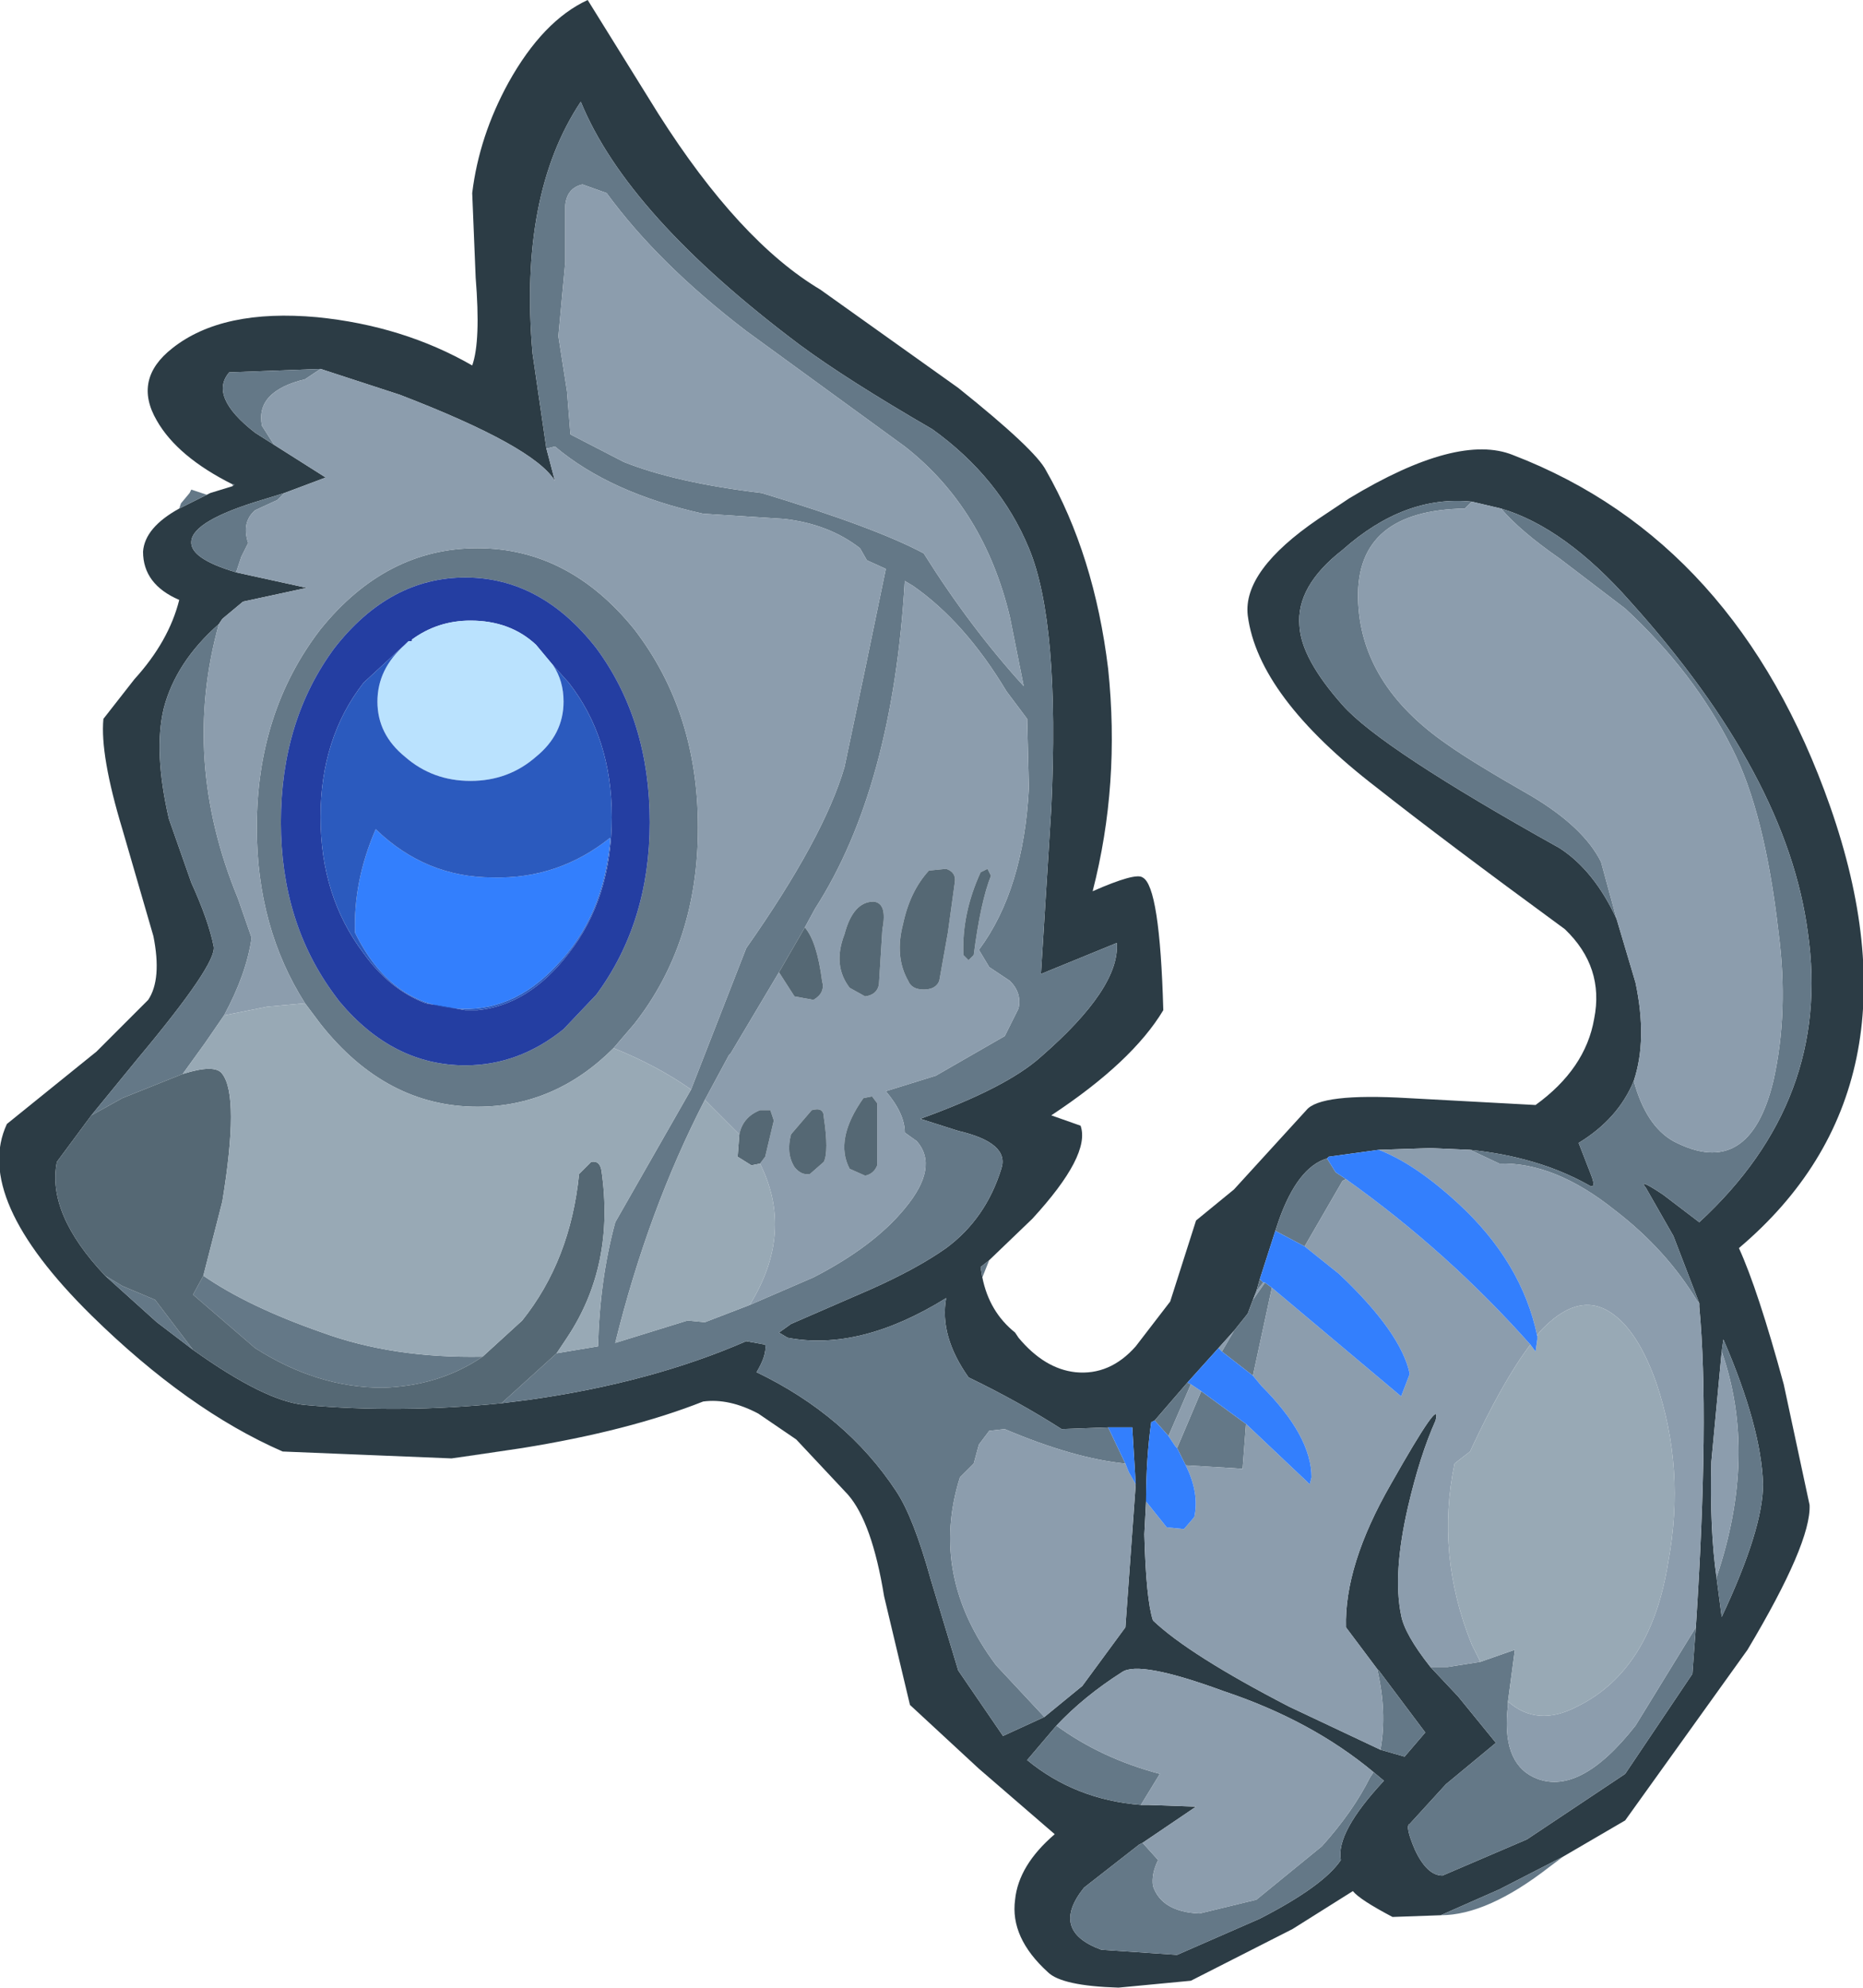 <?xml version="1.0" encoding="UTF-8" standalone="no"?>
<svg xmlns:xlink="http://www.w3.org/1999/xlink" height="57.65px" width="54.05px" xmlns="http://www.w3.org/2000/svg">
  <g transform="matrix(1, 0, 0, 1, 27.0, 28.8)">
    <path d="M15.7 -14.25 Q13.75 -14.45 11.95 -12.85 10.6 -11.8 10.7 -10.65 10.75 -9.7 11.95 -8.35 13.05 -7.1 18.25 -4.2 19.25 -3.55 19.9 -2.15 L20.45 -0.3 Q20.8 1.35 20.4 2.55 19.95 3.65 18.8 4.35 L19.15 5.25 Q19.35 5.75 19.05 5.55 17.6 4.75 15.65 4.55 L14.5 4.5 13.0 4.55 11.55 4.75 11.5 4.8 Q10.65 5.05 10.1 6.6 L10.0 6.9 9.55 8.3 9.45 8.65 9.35 8.9 9.2 9.3 8.8 9.8 8.35 10.3 7.45 11.3 6.5 12.4 6.4 12.45 Q6.25 13.5 6.25 14.75 L6.2 15.7 Q6.25 17.6 6.45 18.2 7.5 19.2 10.4 20.7 L13.05 21.95 13.75 22.15 14.35 21.45 13.0 19.65 12.95 19.6 12.05 18.4 Q12.0 16.6 13.35 14.25 14.85 11.6 14.65 12.4 14.2 13.4 13.85 14.9 13.4 16.85 13.65 18.05 13.75 18.6 14.5 19.55 L15.3 20.4 16.4 21.75 14.95 22.95 13.9 24.1 Q13.75 24.15 14.05 24.85 14.4 25.6 14.85 25.6 L17.3 24.55 20.15 22.65 22.1 19.75 22.2 18.4 Q22.6 12.3 22.3 9.1 L22.3 9.0 21.55 7.05 20.75 5.65 Q20.5 5.35 21.25 5.85 L22.3 6.65 Q26.15 3.1 25.45 -1.75 24.85 -6.3 20.3 -11.35 18.4 -13.5 16.55 -14.05 L15.7 -14.25 M1.5 8.25 Q1.7 9.25 2.45 9.85 L2.55 10.0 Q3.3 10.9 4.2 11.0 5.2 11.1 5.95 10.25 L6.95 8.95 7.7 6.6 8.8 5.7 10.9 3.4 Q11.3 2.9 13.85 3.05 L17.55 3.25 Q19.0 2.2 19.25 0.75 19.55 -0.75 18.4 -1.85 14.85 -4.45 12.95 -5.95 9.5 -8.6 9.2 -10.95 9.05 -12.25 11.25 -13.75 L12.15 -14.35 Q15.3 -16.25 16.9 -15.6 23.4 -13.1 26.1 -5.4 28.95 2.75 23.45 7.4 24.0 8.6 24.75 11.35 L25.5 14.85 Q25.55 15.95 23.7 19.05 L20.15 24.0 18.35 25.05 16.5 26.0 14.8 26.75 13.4 26.8 Q12.45 26.3 12.25 26.05 L10.5 27.15 7.55 28.65 5.45 28.85 Q3.8 28.8 3.4 28.4 2.3 27.4 2.45 26.3 2.55 25.3 3.6 24.4 L1.4 22.5 -0.6 20.65 -1.35 17.5 Q-1.7 15.35 -2.4 14.55 L-3.9 12.95 -5.0 12.2 Q-5.85 11.75 -6.6 11.85 -8.75 12.7 -11.85 13.2 L-13.2 13.4 -13.9 13.5 -18.8 13.3 Q-21.55 12.1 -24.35 9.35 -27.8 5.95 -26.8 3.8 L-25.5 2.75 -24.2 1.7 -22.7 0.2 Q-22.3 -0.4 -22.55 -1.65 L-23.45 -4.75 Q-24.1 -6.9 -24.0 -7.95 L-23.1 -9.1 Q-22.1 -10.2 -21.8 -11.4 -22.85 -11.85 -22.85 -12.8 -22.8 -13.5 -21.8 -14.05 L-21.0 -14.45 -20.9 -14.5 -20.25 -14.7 -20.2 -14.75 -20.25 -14.75 Q-21.85 -15.55 -22.45 -16.6 -23.15 -17.8 -22.0 -18.7 -20.55 -19.85 -17.8 -19.6 -15.3 -19.35 -13.3 -18.2 -13.05 -18.9 -13.2 -20.75 L-13.3 -23.2 Q-13.1 -24.85 -12.25 -26.4 -11.25 -28.2 -9.95 -28.8 L-7.9 -25.5 Q-5.55 -21.8 -3.2 -20.4 L0.8 -17.55 Q3.05 -15.75 3.35 -15.15 4.75 -12.7 5.15 -9.4 5.5 -6.05 4.7 -2.95 5.95 -3.5 6.15 -3.35 6.65 -3.1 6.75 0.5 5.85 2.0 3.5 3.55 L4.35 3.85 Q4.65 4.7 2.95 6.55 L1.7 7.75 1.45 7.95 1.5 8.25 M5.15 12.6 L3.8 12.65 Q2.55 11.85 1.1 11.15 0.25 9.95 0.45 8.85 -2.05 10.4 -4.15 10.0 L-4.4 9.85 -4.05 9.6 -1.75 8.6 Q-0.4 8.0 0.45 7.4 1.6 6.55 2.05 5.1 2.3 4.35 0.8 4.0 L-0.3 3.65 Q2.2 2.75 3.2 1.85 5.5 -0.15 5.4 -1.45 L3.2 -0.55 3.5 -5.35 Q3.75 -10.75 2.85 -12.9 2.0 -14.95 0.05 -16.35 -2.45 -17.8 -3.8 -18.8 -8.8 -22.55 -10.15 -25.85 -11.95 -23.15 -11.55 -18.55 L-11.15 -15.8 -10.9 -14.85 Q-11.5 -15.85 -15.4 -17.35 L-17.7 -18.1 -20.35 -18.0 Q-20.95 -17.3 -19.6 -16.25 L-19.05 -15.9 -17.55 -14.95 -18.75 -14.5 -19.4 -14.3 Q-21.4 -13.7 -21.45 -13.1 -21.5 -12.6 -20.15 -12.2 L-19.7 -12.1 -18.1 -11.75 -19.95 -11.35 -20.55 -10.85 -20.65 -10.7 Q-21.9 -9.6 -22.25 -8.25 -22.55 -7.0 -22.1 -5.05 L-21.45 -3.2 Q-20.95 -2.1 -20.8 -1.35 -20.7 -0.85 -23.0 1.9 L-24.35 3.55 -25.35 4.9 Q-25.65 6.4 -23.95 8.2 L-22.45 9.55 -21.4 10.35 Q-19.3 11.85 -18.15 11.95 -15.4 12.2 -12.45 11.9 L-11.65 11.8 Q-8.1 11.3 -5.35 10.1 L-4.8 10.2 Q-4.75 10.5 -5.05 11.0 -2.45 12.25 -1.0 14.45 -0.5 15.2 0.0 17.0 L0.8 19.65 2.1 21.55 3.3 21.0 4.4 20.1 5.65 18.4 5.95 14.25 5.85 12.6 5.15 12.6 M22.8 16.95 L22.95 18.1 Q24.15 15.55 24.15 14.25 24.1 12.6 23.0 10.05 L22.95 10.4 22.65 13.6 Q22.6 15.55 22.8 16.95 M3.65 21.25 L2.8 22.25 Q4.2 23.4 6.1 23.55 L6.3 23.55 7.7 23.6 6.15 24.65 6.05 24.7 4.45 25.95 Q3.45 27.2 4.95 27.75 L7.15 27.9 9.55 26.85 Q11.4 25.9 11.9 25.15 11.75 24.35 13.15 22.85 L12.85 22.6 Q11.05 21.1 8.5 20.25 6.05 19.35 5.55 19.7 4.45 20.4 3.65 21.25" fill="#2c3c45" fill-rule="evenodd" stroke="none"/>
    <path d="M19.9 -2.15 Q19.25 -3.55 18.25 -4.2 13.05 -7.1 11.95 -8.35 10.75 -9.7 10.7 -10.65 10.6 -11.8 11.95 -12.85 13.75 -14.45 15.7 -14.25 L15.5 -14.05 Q12.35 -14.0 12.4 -11.45 12.45 -8.95 15.0 -7.2 15.7 -6.7 17.45 -5.7 18.95 -4.8 19.45 -3.8 L19.9 -2.15 M16.55 -14.05 Q18.4 -13.5 20.3 -11.35 24.85 -6.3 25.45 -1.75 26.15 3.1 22.3 6.65 L21.25 5.85 Q20.5 5.35 20.75 5.65 L21.55 7.05 22.3 9.0 22.25 8.95 Q21.35 7.45 19.85 6.3 18.1 4.9 16.5 4.95 L15.65 4.55 Q17.6 4.75 19.05 5.55 19.35 5.75 19.15 5.25 L18.8 4.35 Q19.95 3.65 20.4 2.55 20.75 3.85 21.55 4.3 23.75 5.45 24.45 2.55 24.9 0.55 24.6 -1.75 24.2 -5.25 23.25 -7.1 22.15 -9.3 20.15 -11.15 L18.25 -12.6 Q17.1 -13.4 16.55 -14.05 M22.2 18.4 L22.1 19.75 20.15 22.65 17.3 24.55 14.85 25.6 Q14.4 25.6 14.05 24.85 13.75 24.15 13.9 24.1 L14.95 22.95 16.4 21.75 15.3 20.4 14.5 19.55 15.0 19.55 15.95 19.4 16.95 19.05 16.75 20.55 16.75 20.65 Q16.55 22.3 17.5 22.75 18.8 23.35 20.45 21.25 L22.2 18.4 M12.95 19.6 L13.0 19.65 14.35 21.45 13.75 22.15 13.05 21.95 Q13.25 20.85 12.95 19.6 M6.5 12.4 L7.45 11.3 7.55 11.35 6.9 12.85 6.5 12.4 M8.8 9.8 L9.2 9.3 9.35 8.9 9.7 8.4 9.9 8.55 9.35 11.1 8.45 10.4 8.8 9.8 M9.45 8.65 L9.55 8.3 9.65 8.4 9.45 8.65 M10.0 6.9 L10.1 6.6 Q10.65 5.05 11.5 4.8 L11.75 5.2 12.05 5.4 11.95 5.45 10.85 7.35 10.0 6.9 M1.5 8.25 L1.45 7.95 1.7 7.75 1.5 8.25 M-20.25 -14.75 L-20.2 -14.75 -20.25 -14.7 -20.25 -14.75 M-21.0 -14.45 L-21.8 -14.05 -21.75 -14.2 -21.5 -14.5 -21.45 -14.6 -21.0 -14.45 M14.8 26.75 L16.5 26.0 18.35 25.05 17.95 25.35 Q16.15 26.75 14.8 26.75 M-11.15 -15.8 L-11.55 -18.55 Q-11.95 -23.15 -10.15 -25.85 -8.8 -22.55 -3.8 -18.8 -2.45 -17.8 0.05 -16.35 2.0 -14.95 2.85 -12.9 3.75 -10.75 3.5 -5.35 L3.2 -0.55 5.4 -1.45 Q5.5 -0.15 3.2 1.85 2.2 2.75 -0.3 3.65 L0.8 4.0 Q2.3 4.35 2.05 5.1 1.6 6.55 0.45 7.4 -0.4 8.0 -1.75 8.6 L-4.05 9.6 -4.4 9.85 -4.15 10.0 Q-2.05 10.4 0.45 8.85 0.25 9.95 1.1 11.15 2.55 11.85 3.8 12.65 L5.15 12.6 5.65 13.65 Q4.15 13.5 2.15 12.65 L1.7 12.7 1.4 13.1 1.25 13.65 0.85 14.05 Q-0.05 16.9 1.9 19.5 L3.3 21.0 2.1 21.55 0.8 19.65 0.0 17.0 Q-0.5 15.2 -1.0 14.45 -2.45 12.25 -5.05 11.0 -4.75 10.5 -4.8 10.2 L-5.35 10.1 Q-8.1 11.3 -11.65 11.8 L-12.45 11.9 -10.85 10.45 -9.65 10.25 Q-9.6 8.3 -9.15 6.65 L-6.95 2.8 -5.35 -1.3 Q-3.1 -4.5 -2.5 -6.55 L-1.9 -9.4 -1.3 -12.3 -1.85 -12.55 -2.05 -12.9 Q-2.95 -13.6 -4.25 -13.75 L-6.6 -13.9 Q-9.3 -14.5 -10.9 -15.85 L-11.1 -15.8 -11.15 -15.8 M-21.4 10.35 L-22.45 9.55 -23.95 8.2 -23.45 8.5 -22.5 8.9 -21.4 10.35 M-24.35 3.55 L-23.0 1.9 Q-20.7 -0.85 -20.8 -1.35 -20.95 -2.1 -21.45 -3.2 L-22.1 -5.05 Q-22.55 -7.0 -22.25 -8.25 -21.9 -9.6 -20.65 -10.7 -21.75 -6.75 -20.1 -2.75 L-19.7 -1.6 Q-19.85 -0.55 -20.5 0.65 L-21.05 1.45 -21.7 2.35 -23.45 3.05 -24.35 3.55 M-20.15 -12.2 Q-21.5 -12.6 -21.45 -13.1 -21.4 -13.7 -19.4 -14.3 L-18.75 -14.5 -18.95 -14.3 -19.6 -14.0 Q-20.0 -13.65 -19.8 -13.05 L-20.0 -12.65 -20.15 -12.2 M-19.05 -15.9 L-19.6 -16.25 Q-20.95 -17.3 -20.35 -18.0 L-17.7 -18.1 -18.15 -17.8 Q-19.6 -17.45 -19.4 -16.45 L-19.05 -15.9 M-5.25 9.05 L-3.4 8.25 Q-1.65 7.35 -0.75 6.25 0.25 5.05 -0.4 4.3 L-0.75 4.05 Q-0.75 3.5 -1.3 2.85 L0.15 2.4 2.15 1.25 2.55 0.45 Q2.65 0.0 2.3 -0.35 L1.7 -0.75 1.4 -1.25 Q2.7 -3.0 2.85 -5.95 L2.8 -7.95 2.2 -8.75 Q1.0 -10.75 -0.5 -11.8 L-0.75 -11.95 Q-1.1 -5.95 -3.35 -2.45 L-3.65 -1.9 -4.4 -0.6 -5.8 1.75 -5.85 1.8 -6.55 3.1 Q-8.2 6.3 -9.15 10.15 L-7.05 9.5 -6.55 9.55 -5.25 9.05 M-10.55 -17.45 L-10.45 -16.2 -8.9 -15.4 Q-7.4 -14.8 -4.9 -14.5 -1.6 -13.5 -0.2 -12.75 1.15 -10.6 2.7 -8.9 L2.3 -10.9 Q1.55 -14.05 -0.75 -15.85 L-5.35 -19.2 Q-7.9 -21.15 -9.4 -23.2 L-10.1 -23.45 Q-10.55 -23.35 -10.6 -22.85 L-10.6 -21.2 -10.8 -19.05 -10.55 -17.45 M22.95 10.4 L23.0 10.05 Q24.1 12.6 24.15 14.25 24.15 15.55 22.95 18.1 L22.8 16.95 Q24.0 13.4 22.95 10.4 M9.15 12.5 L9.05 13.8 7.4 13.7 7.15 13.2 7.85 11.55 9.15 12.5 M6.1 23.55 Q4.2 23.4 2.8 22.25 L3.65 21.25 Q4.95 22.2 6.65 22.65 L6.1 23.55 M12.85 22.6 L13.15 22.85 Q11.75 24.35 11.9 25.15 11.4 25.9 9.55 26.85 L7.15 27.9 4.95 27.75 Q3.45 27.2 4.45 25.95 L6.05 24.7 6.15 24.65 6.6 25.15 Q6.4 25.55 6.45 25.9 6.7 26.65 7.8 26.7 L9.45 26.3 11.35 24.75 Q12.25 23.75 12.75 22.75 L12.85 22.6 M-8.15 -4.95 Q-8.15 -7.9 -9.7 -10.0 -11.3 -12.05 -13.5 -12.05 -15.7 -12.05 -17.3 -10.0 -18.85 -7.9 -18.85 -4.95 -18.85 -2.05 -17.3 0.05 L-17.15 0.25 Q-15.6 2.1 -13.5 2.1 -11.95 2.1 -10.65 1.05 L-9.7 0.05 Q-8.15 -2.05 -8.15 -4.95 M-18.15 0.3 Q-19.55 -1.9 -19.55 -4.8 -19.55 -8.15 -17.7 -10.55 -15.8 -12.9 -13.15 -12.9 -10.5 -12.9 -8.6 -10.55 -6.75 -8.15 -6.75 -4.8 -6.75 -1.45 -8.6 0.9 L-9.2 1.6 Q-10.9 3.3 -13.15 3.3 -15.8 3.3 -17.7 0.9 L-18.15 0.3 M-13.0 10.55 Q-14.25 11.4 -15.9 11.45 -17.8 11.45 -19.6 10.3 L-21.4 8.75 -21.1 8.2 Q-19.8 9.1 -17.65 9.85 -15.6 10.6 -13.0 10.55" fill="#647887" fill-rule="evenodd" stroke="none"/>
    <path d="M15.7 -14.25 L16.55 -14.05 Q17.1 -13.4 18.25 -12.6 L20.15 -11.15 Q22.15 -9.3 23.25 -7.1 24.2 -5.25 24.6 -1.75 24.9 0.55 24.45 2.55 23.75 5.45 21.55 4.3 20.75 3.85 20.4 2.55 20.8 1.35 20.45 -0.3 L19.9 -2.15 19.45 -3.8 Q18.95 -4.8 17.45 -5.7 15.7 -6.7 15.0 -7.2 12.45 -8.95 12.4 -11.45 12.35 -14.0 15.5 -14.05 L15.7 -14.25 M22.3 9.0 L22.3 9.1 Q22.6 12.3 22.2 18.4 L20.45 21.25 Q18.8 23.35 17.5 22.75 16.55 22.3 16.75 20.65 L16.75 20.55 Q17.6 21.3 18.75 20.7 20.9 19.65 21.4 16.5 21.9 13.8 21.05 11.3 20.5 9.75 19.7 9.25 18.75 8.65 17.65 9.85 L17.6 9.95 Q17.15 7.8 15.3 6.1 14.05 4.95 13.0 4.55 L14.5 4.5 15.65 4.55 16.5 4.95 Q18.1 4.9 19.85 6.3 21.35 7.45 22.25 8.95 L22.3 9.0 M14.5 19.55 Q13.75 18.6 13.65 18.05 13.4 16.85 13.85 14.9 14.2 13.4 14.65 12.4 14.85 11.6 13.35 14.25 12.0 16.6 12.05 18.4 L12.95 19.6 Q13.25 20.85 13.05 21.95 L10.4 20.7 Q7.5 19.2 6.45 18.2 6.25 17.6 6.2 15.7 L6.25 14.75 6.85 15.5 7.35 15.55 7.65 15.2 Q7.8 14.5 7.4 13.7 L9.05 13.8 9.15 12.5 11.0 14.25 11.05 14.05 Q11.05 12.85 9.6 11.4 L9.35 11.1 9.9 8.55 13.65 11.7 13.9 11.05 Q13.65 9.85 11.85 8.15 L10.85 7.35 11.95 5.45 12.05 5.4 Q15.0 7.5 17.4 10.2 16.6 11.25 15.65 13.3 L15.2 13.65 Q14.65 16.3 15.7 18.9 L15.95 19.4 15.0 19.55 14.5 19.55 M8.35 10.3 L8.8 9.8 8.45 10.4 8.35 10.3 M9.35 8.9 L9.45 8.65 9.65 8.4 9.7 8.4 9.35 8.9 M5.95 14.25 L5.65 18.4 4.4 20.1 3.3 21.0 1.9 19.5 Q-0.05 16.9 0.85 14.05 L1.25 13.65 1.4 13.1 1.7 12.7 2.15 12.65 Q4.15 13.5 5.65 13.65 L5.75 13.9 5.95 14.25 M-20.65 -10.7 L-20.55 -10.85 -19.95 -11.35 -18.1 -11.75 -19.7 -12.1 -20.15 -12.2 -20.0 -12.65 -19.8 -13.05 Q-20.0 -13.65 -19.6 -14.0 L-18.95 -14.3 -18.75 -14.5 -17.55 -14.95 -19.05 -15.9 -19.4 -16.45 Q-19.6 -17.45 -18.15 -17.8 L-17.7 -18.1 -15.4 -17.35 Q-11.5 -15.85 -10.9 -14.85 L-11.15 -15.8 -11.1 -15.8 -10.9 -15.85 Q-9.3 -14.5 -6.6 -13.9 L-4.25 -13.75 Q-2.95 -13.6 -2.05 -12.9 L-1.85 -12.55 -1.3 -12.3 -1.9 -9.4 -2.5 -6.55 Q-3.1 -4.5 -5.35 -1.3 L-6.95 2.8 Q-7.95 2.1 -9.2 1.6 L-8.6 0.9 Q-6.75 -1.45 -6.75 -4.8 -6.75 -8.15 -8.6 -10.55 -10.5 -12.9 -13.15 -12.9 -15.8 -12.9 -17.7 -10.55 -19.55 -8.15 -19.55 -4.8 -19.55 -1.9 -18.15 0.3 L-19.25 0.4 -20.5 0.65 Q-19.85 -0.55 -19.7 -1.6 L-20.1 -2.75 Q-21.75 -6.75 -20.65 -10.7 M-10.55 -17.45 L-10.8 -19.05 -10.6 -21.2 -10.6 -22.85 Q-10.55 -23.35 -10.1 -23.45 L-9.4 -23.2 Q-7.9 -21.15 -5.35 -19.2 L-0.75 -15.85 Q1.55 -14.05 2.3 -10.9 L2.7 -8.9 Q1.15 -10.6 -0.2 -12.75 -1.6 -13.5 -4.9 -14.5 -7.4 -14.8 -8.9 -15.4 L-10.45 -16.2 -10.55 -17.45 M-3.65 -1.9 L-3.35 -2.45 Q-1.1 -5.95 -0.75 -11.95 L-0.5 -11.8 Q1.0 -10.75 2.2 -8.75 L2.8 -7.95 2.85 -5.95 Q2.7 -3.0 1.4 -1.25 L1.7 -0.75 2.3 -0.35 Q2.65 0.0 2.55 0.45 L2.15 1.25 0.15 2.4 -1.3 2.85 Q-0.75 3.5 -0.75 4.05 L-0.4 4.3 Q0.25 5.05 -0.75 6.25 -1.65 7.35 -3.4 8.25 L-5.25 9.05 Q-3.95 6.95 -4.95 4.95 L-4.8 4.75 -4.55 3.7 -4.65 3.4 -4.95 3.4 Q-5.45 3.6 -5.55 4.1 L-6.55 3.1 -5.85 1.8 -5.8 1.75 -4.4 -0.6 -3.95 0.1 -3.4 0.2 Q-3.05 0.0 -3.15 -0.35 -3.3 -1.5 -3.65 -1.9 M1.45 -3.5 Q0.9 -2.3 0.95 -1.1 L1.1 -0.95 1.25 -1.1 Q1.45 -2.65 1.75 -3.4 L1.65 -3.6 1.45 -3.5 M-0.05 -3.55 Q-0.6 -2.95 -0.8 -2.0 -1.05 -1.05 -0.65 -0.35 -0.55 -0.1 -0.2 -0.1 0.15 -0.1 0.25 -0.35 L0.5 -1.75 0.7 -3.2 Q0.75 -3.5 0.45 -3.6 L-0.05 -3.55 M22.8 16.95 Q22.6 15.55 22.65 13.6 L22.95 10.4 Q24.0 13.4 22.8 16.95 M7.55 11.35 L7.85 11.55 7.15 13.2 7.1 13.15 6.9 12.85 7.55 11.35 M3.65 21.25 Q4.45 20.4 5.55 19.7 6.05 19.35 8.5 20.25 11.05 21.1 12.85 22.6 L12.75 22.75 Q12.25 23.75 11.35 24.75 L9.45 26.3 7.8 26.7 Q6.7 26.65 6.45 25.9 6.4 25.55 6.6 25.15 L6.15 24.65 7.7 23.6 6.3 23.55 6.1 23.55 6.65 22.65 Q4.95 22.2 3.65 21.25 M-1.65 -2.65 Q-2.25 -2.65 -2.5 -1.7 -2.85 -0.8 -2.35 -0.15 L-1.9 0.1 Q-1.55 0.05 -1.5 -0.25 L-1.4 -1.85 Q-1.25 -2.6 -1.65 -2.65 M-1.95 3.05 Q-2.8 4.25 -2.35 5.1 L-1.9 5.3 Q-1.65 5.25 -1.55 5.0 L-1.55 4.1 -1.55 3.2 -1.7 3.0 -1.95 3.05 M-3.45 3.4 L-4.05 4.1 Q-4.2 4.65 -3.95 5.05 -3.75 5.3 -3.5 5.25 L-3.1 4.9 Q-2.95 4.6 -3.1 3.6 -3.1 3.3 -3.45 3.4" fill="#8c9dad" fill-rule="evenodd" stroke="none"/>
    <path d="M-12.45 11.9 Q-15.4 12.2 -18.15 11.95 -19.3 11.85 -21.4 10.35 L-22.5 8.9 -23.45 8.5 -23.95 8.2 Q-25.65 6.4 -25.35 4.9 L-24.35 3.55 -23.45 3.05 -21.7 2.35 Q-20.75 2.05 -20.55 2.35 -20.05 3.0 -20.55 6.05 L-21.1 8.2 -21.4 8.75 -19.6 10.3 Q-17.8 11.45 -15.9 11.45 -14.25 11.4 -13.0 10.55 L-11.85 9.5 Q-10.45 7.75 -10.2 5.25 L-9.85 4.9 Q-9.6 4.85 -9.55 5.15 -9.15 7.9 -10.55 10.0 L-10.85 10.45 -12.45 11.9 M-4.4 -0.6 L-3.65 -1.9 Q-3.3 -1.5 -3.15 -0.35 -3.05 0.0 -3.4 0.2 L-3.95 0.1 -4.4 -0.6 M-0.05 -3.55 L0.45 -3.6 Q0.75 -3.5 0.7 -3.2 L0.5 -1.75 0.25 -0.35 Q0.15 -0.1 -0.2 -0.1 -0.55 -0.1 -0.65 -0.35 -1.05 -1.05 -0.8 -2.0 -0.6 -2.95 -0.05 -3.55 M1.45 -3.5 L1.65 -3.6 1.75 -3.4 Q1.45 -2.65 1.25 -1.1 L1.1 -0.95 0.95 -1.1 Q0.9 -2.3 1.45 -3.5 M-5.55 4.1 Q-5.45 3.6 -4.95 3.4 L-4.65 3.4 -4.55 3.7 -4.8 4.75 -4.95 4.95 -5.2 5.0 -5.6 4.75 -5.55 4.1 M-3.45 3.4 Q-3.1 3.3 -3.1 3.6 -2.95 4.6 -3.1 4.9 L-3.5 5.25 Q-3.75 5.3 -3.95 5.05 -4.2 4.65 -4.05 4.1 L-3.45 3.4 M-1.95 3.05 L-1.7 3.0 -1.55 3.2 -1.55 4.1 -1.55 5.0 Q-1.65 5.25 -1.9 5.3 L-2.35 5.1 Q-2.8 4.25 -1.95 3.05 M-1.65 -2.65 Q-1.25 -2.6 -1.4 -1.85 L-1.5 -0.25 Q-1.55 0.05 -1.9 0.1 L-2.35 -0.15 Q-2.85 -0.8 -2.5 -1.7 -2.25 -2.65 -1.65 -2.65" fill="#556874" fill-rule="evenodd" stroke="none"/>
    <path d="M-13.9 13.5 L-13.2 13.4 -11.85 13.2 -13.9 13.5 M-6.95 2.8 L-9.15 6.65 Q-9.6 8.3 -9.65 10.25 L-10.85 10.45 -10.55 10.0 Q-9.15 7.9 -9.55 5.15 -9.6 4.85 -9.85 4.9 L-10.2 5.25 Q-10.45 7.75 -11.85 9.5 L-13.0 10.55 Q-15.6 10.6 -17.65 9.85 -19.8 9.1 -21.1 8.2 L-20.55 6.05 Q-20.05 3.0 -20.55 2.35 -20.75 2.05 -21.7 2.35 L-21.05 1.45 -20.5 0.65 -19.25 0.4 -18.15 0.3 -17.7 0.9 Q-15.8 3.3 -13.15 3.3 -10.9 3.3 -9.2 1.6 -7.95 2.1 -6.95 2.8 M-5.25 9.05 L-6.55 9.55 -7.05 9.5 -9.15 10.15 Q-8.2 6.3 -6.55 3.1 L-5.55 4.1 -5.6 4.75 -5.2 5.0 -4.95 4.95 Q-3.95 6.95 -5.25 9.05 M16.75 20.55 L16.95 19.05 15.95 19.4 15.7 18.9 Q14.65 16.3 15.2 13.65 L15.65 13.3 Q16.6 11.25 17.4 10.2 L17.55 10.4 17.6 10.05 17.6 9.95 17.65 9.85 Q18.75 8.65 19.7 9.25 20.5 9.75 21.05 11.3 21.9 13.8 21.4 16.5 20.9 19.65 18.75 20.7 17.6 21.3 16.75 20.55" fill="#98a9b5" fill-rule="evenodd" stroke="none"/>
    <path d="M6.25 14.75 Q6.25 13.5 6.4 12.45 L6.5 12.4 6.9 12.85 7.1 13.15 7.15 13.2 7.4 13.7 Q7.8 14.5 7.65 15.2 L7.35 15.55 6.85 15.5 6.25 14.75 M7.45 11.3 L8.35 10.3 8.45 10.4 9.35 11.1 9.6 11.4 Q11.05 12.85 11.05 14.05 L11.0 14.25 9.15 12.5 7.85 11.55 7.55 11.35 7.45 11.3 M9.55 8.3 L10.0 6.9 10.85 7.35 11.85 8.15 Q13.65 9.85 13.9 11.05 L13.65 11.7 9.9 8.55 9.7 8.4 9.65 8.4 9.55 8.3 M11.5 4.8 L11.55 4.75 13.0 4.55 Q14.05 4.95 15.3 6.1 17.15 7.8 17.6 9.95 L17.6 10.05 17.55 10.4 17.4 10.2 Q15.0 7.5 12.05 5.4 L11.75 5.2 11.5 4.8 M5.15 12.6 L5.85 12.6 5.95 14.25 5.75 13.9 5.65 13.65 5.15 12.6 M-16.1 -4.75 Q-14.65 -3.35 -12.7 -3.35 -10.8 -3.3 -9.3 -4.5 L-9.3 -4.4 Q-9.5 -2.2 -10.85 -0.8 -12.15 0.6 -13.8 0.45 -15.7 0.3 -16.7 -1.75 -16.75 -3.25 -16.1 -4.75" fill="#337ffd" fill-rule="evenodd" stroke="none"/>
    <path d="M-15.15 -10.2 L-16.45 -9.0 Q-17.7 -7.4 -17.7 -5.1 -17.7 -2.8 -16.45 -1.15 -15.7 -0.1 -14.65 0.3 L-13.5 0.5 -13.15 0.5 Q-11.65 0.35 -10.5 -1.15 -9.25 -2.75 -9.25 -5.1 -9.25 -7.4 -10.5 -9.0 L-10.95 -9.5 -11.45 -10.1 Q-12.2 -10.8 -13.35 -10.8 -14.3 -10.8 -15.05 -10.25 L-15.05 -10.2 -15.15 -10.2 M-8.15 -4.95 Q-8.15 -2.05 -9.7 0.05 L-10.65 1.05 Q-11.95 2.1 -13.5 2.1 -15.6 2.1 -17.15 0.25 L-17.3 0.05 Q-18.85 -2.05 -18.85 -4.95 -18.85 -7.9 -17.3 -10.0 -15.7 -12.05 -13.5 -12.05 -11.3 -12.05 -9.7 -10.0 -8.15 -7.9 -8.15 -4.95" fill="#243ea2" fill-rule="evenodd" stroke="none"/>
    <path d="M-10.95 -9.5 Q-10.65 -9.05 -10.65 -8.45 -10.65 -7.5 -11.45 -6.85 -12.25 -6.15 -13.35 -6.15 -14.45 -6.15 -15.25 -6.85 -16.05 -7.5 -16.05 -8.45 -16.05 -9.4 -15.25 -10.1 L-15.15 -10.2 -15.05 -10.2 -15.05 -10.25 Q-14.3 -10.8 -13.35 -10.8 -12.2 -10.8 -11.45 -10.1 L-10.95 -9.5" fill="#bae2fe" fill-rule="evenodd" stroke="none"/>
    <path d="M-15.15 -10.2 L-15.25 -10.1 Q-16.05 -9.4 -16.05 -8.45 -16.05 -7.5 -15.25 -6.85 -14.45 -6.15 -13.35 -6.15 -12.25 -6.15 -11.45 -6.85 -10.65 -7.5 -10.65 -8.45 -10.65 -9.05 -10.95 -9.5 L-10.5 -9.0 Q-9.25 -7.4 -9.25 -5.1 -9.25 -2.75 -10.5 -1.15 -11.65 0.35 -13.15 0.5 L-13.5 0.5 -14.65 0.3 Q-15.7 -0.1 -16.45 -1.15 -17.7 -2.8 -17.7 -5.1 -17.7 -7.4 -16.45 -9.0 L-15.15 -10.2 M-16.1 -4.75 Q-16.75 -3.25 -16.7 -1.75 -15.7 0.3 -13.8 0.45 -12.15 0.6 -10.85 -0.8 -9.5 -2.2 -9.3 -4.4 L-9.3 -4.5 Q-10.8 -3.3 -12.7 -3.35 -14.65 -3.35 -16.1 -4.75" fill="#2b5abe" fill-rule="evenodd" stroke="none"/>
  </g>
</svg>
